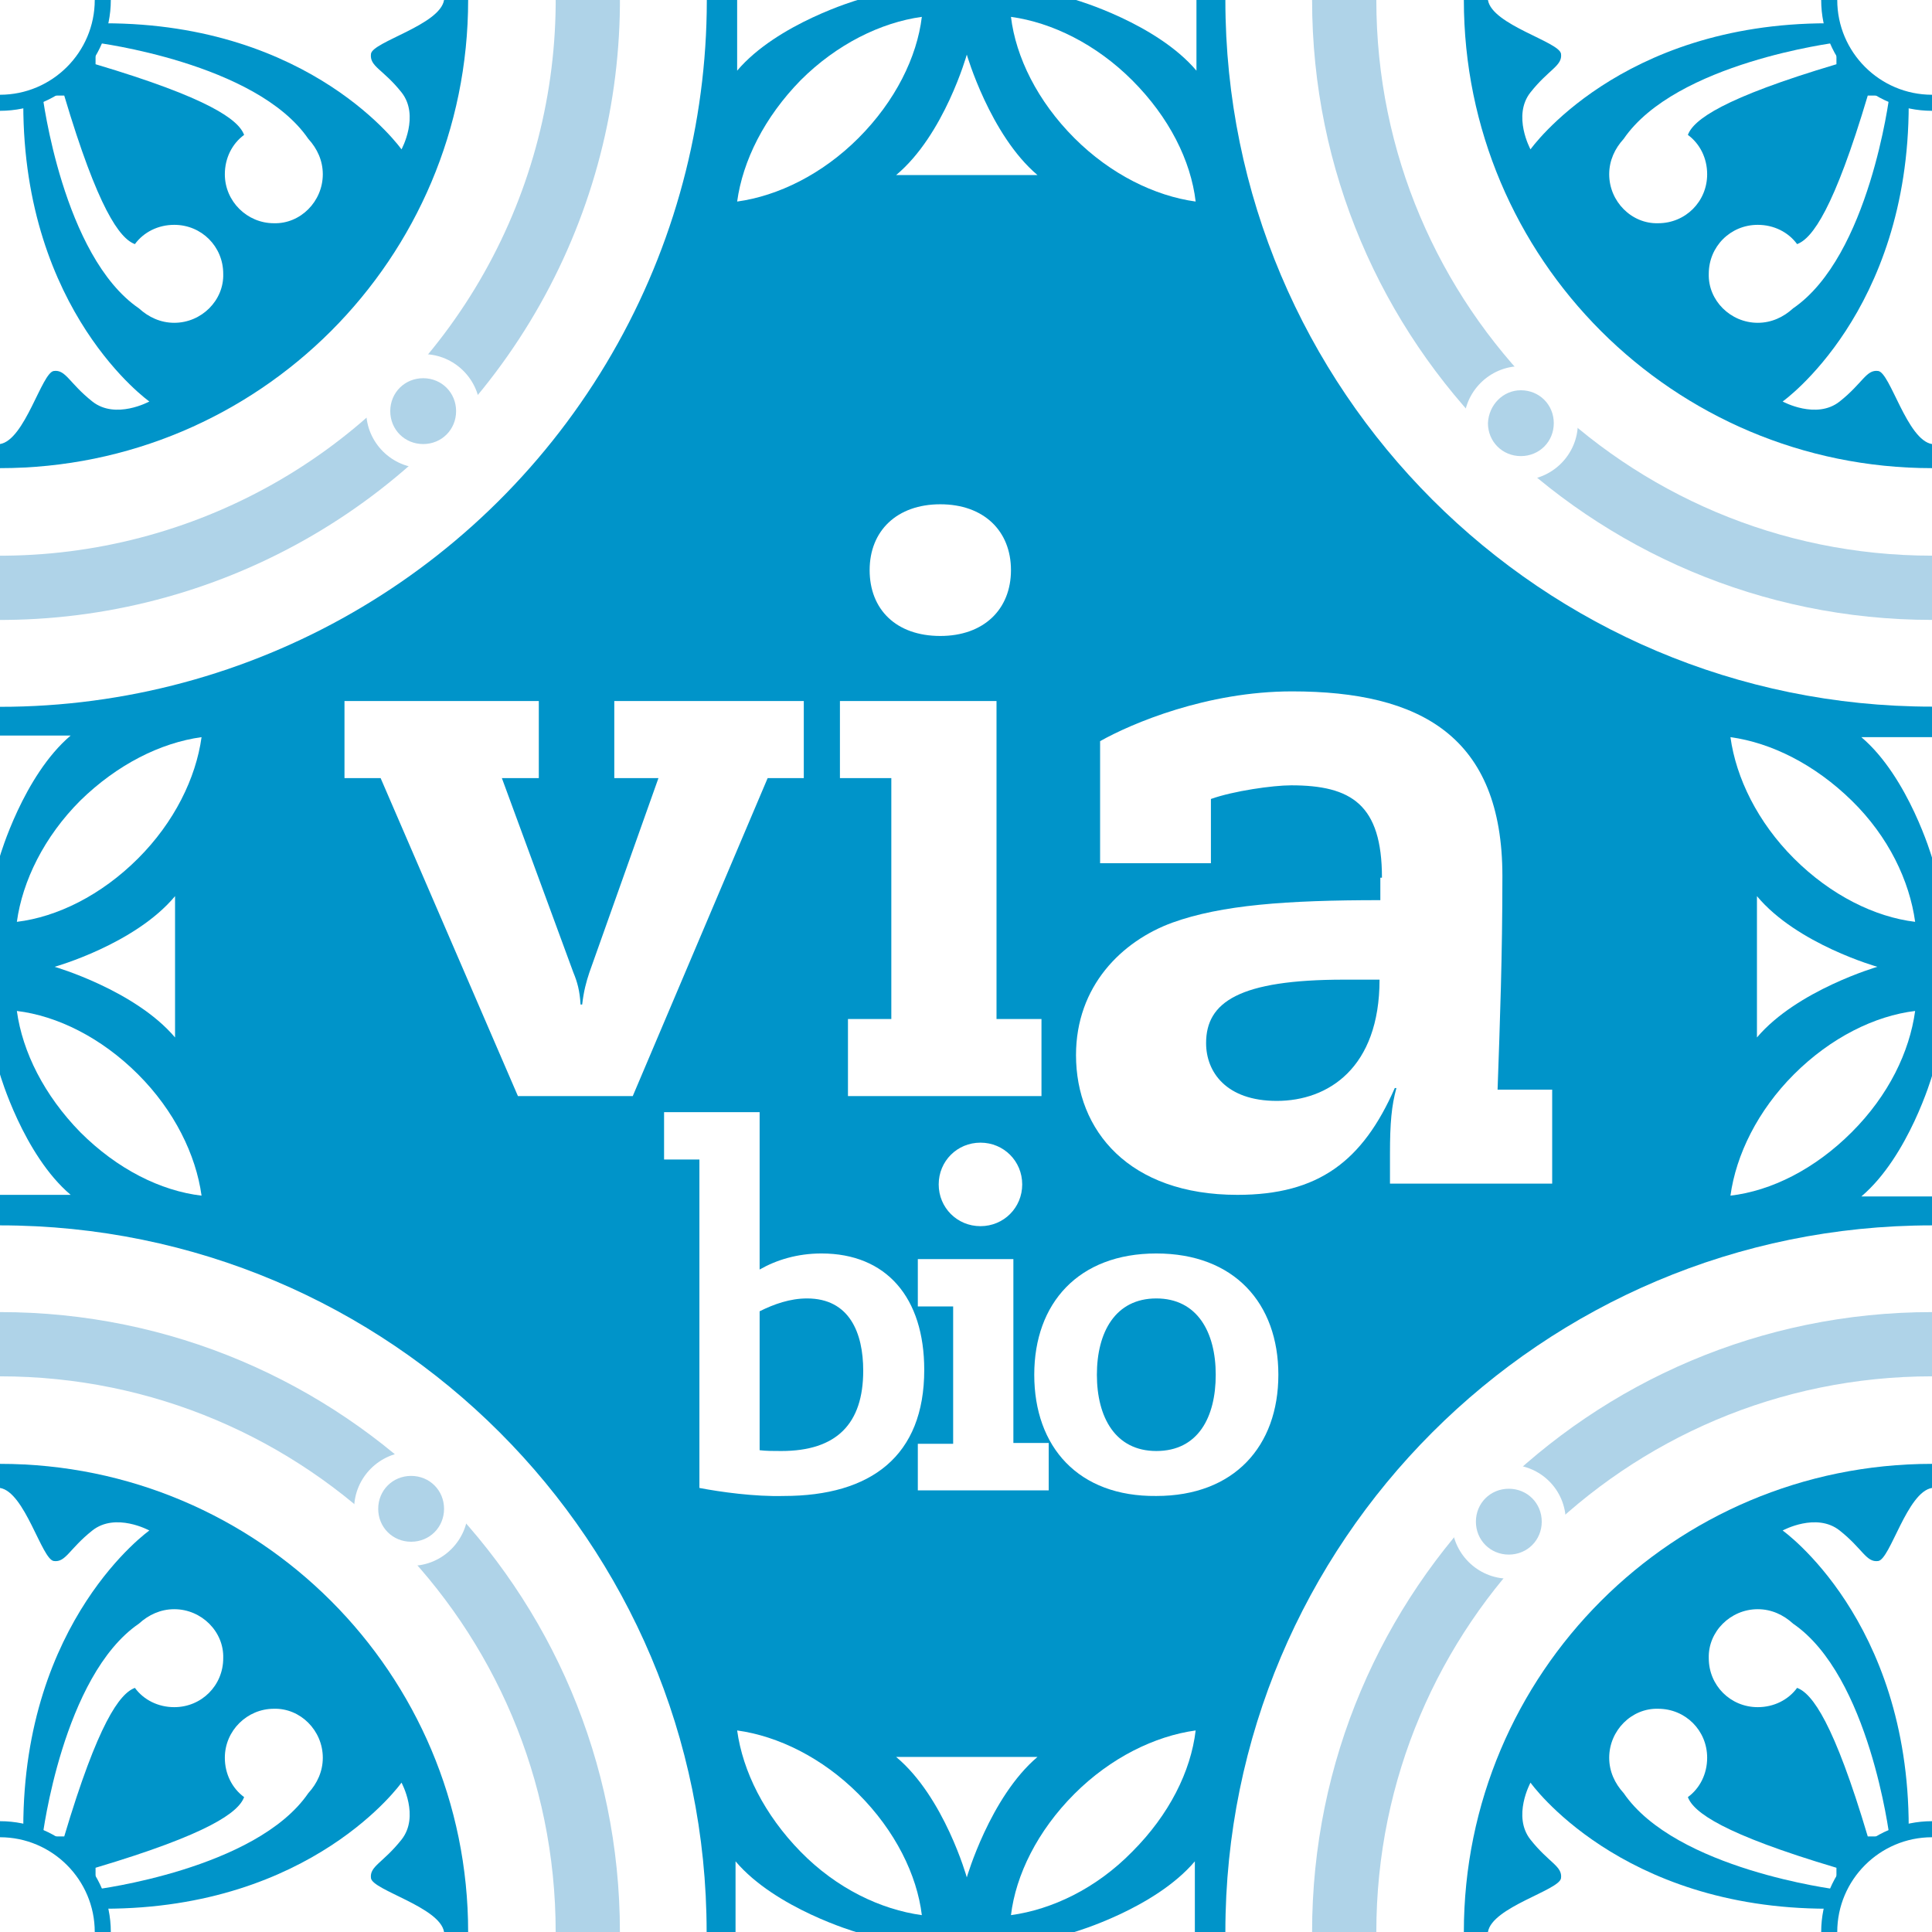 <svg xmlns="http://www.w3.org/2000/svg" xmlns:xlink="http://www.w3.org/1999/xlink" id="Calque_1" x="0px" y="0px" viewBox="0 0 240.6 240.6" style="enable-background:new 0 0 240.6 240.6;" xml:space="preserve"><rect x="0" y="0" width="240.6" height="240.6" fill="#333333" stroke="none"/> <style type="text/css"> .st0{clip-path:url(#SVGID_00000076584333948422438030000001603588499097815952_);fill:#0094C9;} .st1{clip-path:url(#SVGID_00000076584333948422438030000001603588499097815952_);} .st2{fill:#FFFFFF;} .st3{fill:none;stroke:#AFD3E8;stroke-width:8;stroke-miterlimit:10;} .st4{fill:#BDC9D7;} .st5{fill:#AFD3E8;} .st6{fill:#0094C9;} .st7{clip-path:url(#SVGID_00000076584333948422438030000001603588499097815952_);fill:none;} .st8{clip-path:url(#SVGID_00000076584333948422438030000001603588499097815952_);fill:#FFFFFF;} </style> <g> <g> <defs> <rect id="SVGID_1_" width="240.6" height="240.6"></rect> </defs> <clipPath id="SVGID_00000033347954436255510810000010890670704689064378_"> <use xlink:href="#SVGID_1_" style="overflow:visible;"></use> </clipPath> <rect style="clip-path:url(#SVGID_00000033347954436255510810000010890670704689064378_);fill:#0094C9;" width="240.6" height="240.6"></rect> <g style="clip-path:url(#SVGID_00000033347954436255510810000010890670704689064378_);"> <path class="st2" d="M10,99.7c-4.5,4.5-7.2,10-7.9,15.1c5-0.6,10.5-3.3,15.1-7.9c4.5-4.5,7.2-10,7.9-15.1 C20,92.5,14.6,95.2,10,99.7z"></path> <path class="st2" d="M10,141c-4.5-4.6-7.2-10-7.9-15.1c5,0.6,10.5,3.3,15.1,7.9c4.5,4.5,7.2,10,7.9,15.1 C20,148.3,14.6,145.6,10,141z"></path> <path class="st2" d="M6.8,120.4c0,0,10,2.9,15,8.8v-8.8v-8.8C16.8,117.6,6.8,120.4,6.8,120.4z"></path> </g> <g style="clip-path:url(#SVGID_00000033347954436255510810000010890670704689064378_);"> <path class="st2" d="M230.6,99.7c4.6,4.5,7.2,10,7.9,15.1c-5-0.6-10.5-3.3-15.1-7.9c-4.5-4.5-7.2-10-7.9-15.1 C220.6,92.5,226,95.2,230.6,99.7z"></path> <path class="st2" d="M230.6,141c4.6-4.6,7.2-10,7.9-15.1c-5,0.6-10.5,3.3-15.1,7.9c-4.5,4.5-7.2,10-7.9,15.1 C220.6,148.3,226,145.6,230.6,141z"></path> <path class="st2" d="M233.8,120.4c0,0-10,2.9-15,8.8v-8.8v-8.8C223.8,117.6,233.8,120.4,233.8,120.4z"></path> </g> <g style="clip-path:url(#SVGID_00000033347954436255510810000010890670704689064378_);"> <path class="st2" d="M328.6,0c0,48.6-39.4,88-88,88c-48.6,0-88-39.4-88-88s39.4-88,88-88C289.2-88,328.6-48.6,328.6,0z"></path> <path class="st3" d="M313.8,0c0,40.4-32.8,73.2-73.2,73.2c-40.4,0-73.2-32.8-73.2-73.2c0-40.4,32.8-73.2,73.2-73.2 C281-73.2,313.8-40.4,313.8,0z"></path> <g> <path class="st4" d="M291.8-47.1c-3.1,0-5.6-2.5-5.6-5.6c0-3.1,2.5-5.6,5.6-5.6c3.1,0,5.6,2.5,5.6,5.6 C297.4-49.6,294.9-47.1,291.8-47.1z"></path> <path class="st2" d="M291.8-56.8c2.3,0,4.1,1.8,4.1,4.1c0,2.3-1.8,4.1-4.1,4.1c-2.3,0-4.1-1.8-4.1-4.1 C287.7-55,289.5-56.8,291.8-56.8 M291.8-59.8c-3.9,0-7.1,3.2-7.1,7.1s3.2,7.1,7.1,7.1c3.9,0,7.1-3.2,7.1-7.1 S295.7-59.8,291.8-59.8L291.8-59.8z"></path> </g> <g> <path class="st4" d="M187.9-45.6c-3.1,0-5.6-2.5-5.6-5.6c0-3.1,2.5-5.6,5.6-5.6c3.1,0,5.6,2.5,5.6,5.6 C193.5-48.1,191-45.6,187.9-45.6z"></path> <path class="st2" d="M187.9-55.3c2.3,0,4.1,1.8,4.1,4.1c0,2.3-1.8,4.1-4.1,4.1c-2.3,0-4.1-1.8-4.1-4.1 C183.8-53.4,185.6-55.3,187.9-55.3 M187.9-58.3c-3.9,0-7.1,3.2-7.1,7.1c0,3.9,3.2,7.1,7.1,7.1c3.9,0,7.1-3.2,7.1-7.1 C195-55.1,191.8-58.3,187.9-58.3L187.9-58.3z"></path> </g> <g> <path class="st5" d="M189.4,58.3c-3.1,0-5.6-2.5-5.6-5.6c0-3.1,2.5-5.6,5.6-5.6s5.6,2.5,5.6,5.6C195,55.8,192.5,58.3,189.4,58.3 z"></path> <g> <path class="st2" d="M189.4,48.6c2.3,0,4.1,1.8,4.1,4.1c0,2.3-1.8,4.1-4.1,4.1c-2.3,0-4.1-1.8-4.1-4.1 C185.4,50.4,187.2,48.6,189.4,48.6 M189.4,45.6c-3.9,0-7.1,3.2-7.1,7.1c0,3.9,3.2,7.1,7.1,7.1s7.1-3.2,7.1-7.1 C196.5,48.8,193.4,45.6,189.4,45.6L189.4,45.6z"></path> </g> </g> <g> <path class="st4" d="M293.3,56.8c-3.1,0-5.6-2.5-5.6-5.6c0-3.1,2.5-5.6,5.6-5.6c3.1,0,5.6,2.5,5.6,5.6 C298.9,54.3,296.4,56.8,293.3,56.8z"></path> <path class="st2" d="M293.3,47.1c2.3,0,4.1,1.8,4.1,4.1c0,2.3-1.8,4.1-4.1,4.1c-2.3,0-4.1-1.8-4.1-4.1 C289.2,48.9,291.1,47.1,293.3,47.1 M293.3,44.1c-3.9,0-7.1,3.2-7.1,7.1c0,3.9,3.2,7.1,7.1,7.1c3.9,0,7.1-3.2,7.1-7.1 C300.4,47.3,297.2,44.1,293.3,44.1L293.3,44.1z"></path> </g> <path class="st6" d="M298.9,0c0,32.2-26.1,58.3-58.3,58.3c-32.2,0-58.3-26.1-58.3-58.3c0-32.2,26.1-58.3,58.3-58.3 C272.8-58.3,298.9-32.2,298.9,0z"></path> <g> <g> <path class="st2" d="M262.4-40.2c-1.7,0-3.2,0.7-4.4,1.8c-9.5,6.5-12,26.5-12,26.5h2.7c4.2-14.1,6.9-17.8,8.8-18.5 c1.1,1.5,2.9,2.4,4.9,2.4c3.4,0,6.1-2.7,6.1-6.1C268.5-37.4,265.8-40.2,262.4-40.2z"></path> <path class="st2" d="M218.9-40.2c1.7,0,3.2,0.7,4.4,1.8c9.5,6.5,12,26.5,12,26.5h-2.7c-4.2-14.1-6.9-17.8-8.8-18.5 c-1.1,1.5-2.9,2.4-4.9,2.4c-3.4,0-6.1-2.7-6.1-6.1C212.7-37.4,215.5-40.2,218.9-40.2z"></path> <path class="st2" d="M237.7-13c0-25.9-15.7-37-15.7-37s4.2-2.3,7.1,0c2.9,2.3,3.3,4,4.8,3.8c1.5-0.2,3.6-8.6,6.7-9.1 c3.1,0.5,5.2,8.9,6.7,9.1c1.5,0.2,1.9-1.5,4.8-3.8c2.9-2.3,7.1,0,7.1,0s-15.7,11.1-15.7,37"></path> </g> <g> <path class="st2" d="M200.4-21.7c0,1.7,0.7,3.2,1.8,4.4c6.5,9.5,26.5,12,26.5,12v-2.7c-14.1-4.2-17.8-6.9-18.5-8.8 c1.5-1.1,2.4-2.9,2.4-4.9c0-3.4-2.7-6.1-6.1-6.1C203.2-27.9,200.4-25.1,200.4-21.7z"></path> <path class="st2" d="M200.4,21.7c0-1.7,0.7-3.2,1.8-4.4c6.5-9.5,26.5-12,26.5-12v2.7c-14.1,4.2-17.8,6.9-18.5,8.8 c1.5,1.1,2.4,2.9,2.4,4.9c0,3.4-2.7,6.1-6.1,6.1C203.2,27.9,200.4,25.1,200.4,21.7z"></path> <path class="st2" d="M227.6,2.9c-25.9,0-37,15.7-37,15.7s-2.3-4.2,0-7.1c2.3-2.9,4-3.3,3.8-4.8c-0.2-1.5-8.6-3.6-9.1-6.7 c0.5-3.1,8.9-5.2,9.1-6.7c0.2-1.5-1.5-1.9-3.8-4.8c-2.3-2.9,0-7.1,0-7.1s11.1,15.7,37,15.7"></path> </g> <g> <path class="st2" d="M218.9,40.2c1.7,0,3.2-0.7,4.4-1.8c9.5-6.5,12-26.5,12-26.5h-2.7c-4.2,14.1-6.9,17.8-8.8,18.5 c-1.1-1.5-2.9-2.4-4.9-2.4c-3.4,0-6.1,2.7-6.1,6.1C212.7,37.4,215.5,40.2,218.9,40.2z"></path> <path class="st2" d="M262.4,40.2c-1.7,0-3.2-0.7-4.4-1.8c-9.5-6.5-12-26.5-12-26.5h2.7c4.2,14.1,6.9,17.8,8.8,18.5 c1.1-1.5,2.9-2.4,4.9-2.4c3.4,0,6.1,2.7,6.1,6.1C268.5,37.4,265.8,40.2,262.4,40.2z"></path> <path class="st2" d="M243.5,13c0,25.9,15.7,37,15.7,37s-4.2,2.3-7.1,0c-2.9-2.3-3.3-4-4.8-3.8c-1.5,0.2-3.6,8.6-6.7,9.1 c-3.1-0.5-5.2-8.9-6.7-9.1c-1.5-0.2-1.9,1.5-4.8,3.8c-2.9,2.3-7.1,0-7.1,0s15.7-11.1,15.7-37"></path> </g> <g> <path class="st2" d="M280.8,21.7c0-1.7-0.7-3.2-1.8-4.4c-6.5-9.5-26.5-12-26.5-12v2.7c14.1,4.2,17.8,6.9,18.5,8.8 c-1.5,1.1-2.4,2.9-2.4,4.9c0,3.4,2.7,6.1,6.1,6.1C278,27.9,280.8,25.1,280.8,21.7z"></path> <path class="st2" d="M280.8-21.7c0,1.7-0.7,3.2-1.8,4.4c-6.5,9.5-26.5,12-26.5,12v-2.7c14.1-4.2,17.8-6.9,18.5-8.8 c-1.5-1.1-2.4-2.9-2.4-4.9c0-3.4,2.7-6.1,6.1-6.1C278-27.9,280.8-25.1,280.8-21.7z"></path> <path class="st2" d="M253.6-2.9c25.9,0,37-15.7,37-15.7s2.3,4.2,0,7.1c-2.3,2.9-4,3.3-3.8,4.8c0.2,1.5,8.6,3.6,9.1,6.7 c-0.5,3.1-8.9,5.2-9.1,6.7c-0.2,1.5,1.5,1.9,3.8,4.8c2.3,2.9,0,7.1,0,7.1s-11.1-15.7-37-15.7"></path> </g> <g> <path class="st2" d="M240.6,12.8c-7.1,0-12.8-5.8-12.8-12.8c0-7.1,5.8-12.8,12.8-12.8c7.1,0,12.8,5.8,12.8,12.8 C253.4,7.1,247.7,12.8,240.6,12.8z"></path> <g> <path class="st6" d="M240.6-11.8c6.5,0,11.8,5.3,11.8,11.8c0,6.5-5.3,11.8-11.8,11.8c-6.5,0-11.8-5.3-11.8-11.8 C228.8-6.5,234.1-11.8,240.6-11.8 M240.6-13.8c-7.6,0-13.8,6.2-13.8,13.8c0,7.6,6.2,13.8,13.8,13.8c7.6,0,13.8-6.2,13.8-13.8 C254.4-7.6,248.2-13.8,240.6-13.8L240.6-13.8z"></path> </g> </g> </g> </g> <g style="clip-path:url(#SVGID_00000033347954436255510810000010890670704689064378_);"> <path class="st2" d="M328.6,240.6c0,48.6-39.4,88-88,88c-48.6,0-88-39.4-88-88c0-48.6,39.4-88,88-88 C289.2,152.6,328.6,192,328.6,240.6z"></path> <path class="st3" d="M313.8,240.6c0,40.4-32.8,73.2-73.2,73.2c-40.4,0-73.2-32.8-73.2-73.2c0-40.4,32.8-73.2,73.2-73.2 C281,167.4,313.8,200.2,313.8,240.6z"></path> <g> <path class="st4" d="M291.8,193.5c-3.1,0-5.6-2.5-5.6-5.6c0-3.1,2.5-5.6,5.6-5.6c3.1,0,5.6,2.5,5.6,5.6 C297.4,191,294.9,193.5,291.8,193.5z"></path> <path class="st2" d="M291.8,183.8c2.3,0,4.1,1.8,4.1,4.1s-1.8,4.1-4.1,4.1c-2.3,0-4.1-1.8-4.1-4.1S289.5,183.8,291.8,183.8 M291.8,180.8c-3.9,0-7.1,3.2-7.1,7.1c0,3.9,3.2,7.1,7.1,7.1c3.9,0,7.1-3.2,7.1-7.1C298.9,184,295.7,180.8,291.8,180.8 L291.8,180.8z"></path> </g> <g> <path class="st5" d="M187.9,195c-3.1,0-5.6-2.5-5.6-5.6c0-3.1,2.5-5.6,5.6-5.6c3.1,0,5.6,2.5,5.6,5.6 C193.5,192.5,191,195,187.9,195z"></path> <g> <path class="st2" d="M187.9,185.4c2.3,0,4.1,1.8,4.1,4.1c0,2.3-1.8,4.1-4.1,4.1c-2.3,0-4.1-1.8-4.1-4.1 C183.8,187.2,185.6,185.4,187.9,185.4 M187.9,182.4c-3.9,0-7.1,3.2-7.1,7.1c0,3.9,3.2,7.1,7.1,7.1c3.9,0,7.1-3.2,7.1-7.1 C195,185.5,191.8,182.4,187.9,182.4L187.9,182.4z"></path> </g> </g> <g> <path class="st4" d="M189.4,298.9c-3.1,0-5.6-2.5-5.6-5.6c0-3.1,2.5-5.6,5.6-5.6s5.6,2.5,5.6,5.6 C195,296.4,192.5,298.9,189.4,298.9z"></path> <path class="st2" d="M189.4,289.2c2.3,0,4.1,1.8,4.1,4.1c0,2.3-1.8,4.1-4.1,4.1c-2.3,0-4.1-1.8-4.1-4.1 C185.4,291.1,187.2,289.2,189.4,289.2 M189.4,286.2c-3.9,0-7.1,3.2-7.1,7.1c0,3.9,3.2,7.1,7.1,7.1s7.1-3.2,7.1-7.1 C196.5,289.4,193.4,286.2,189.4,286.2L189.4,286.2z"></path> </g> <g> <path class="st4" d="M293.3,297.4c-3.1,0-5.6-2.5-5.6-5.6c0-3.1,2.5-5.6,5.6-5.6c3.1,0,5.6,2.5,5.6,5.6 C298.9,294.9,296.4,297.4,293.3,297.4z"></path> <path class="st2" d="M293.3,287.7c2.3,0,4.1,1.8,4.1,4.1c0,2.3-1.8,4.1-4.1,4.1c-2.3,0-4.1-1.8-4.1-4.1 C289.2,289.5,291.1,287.7,293.3,287.7 M293.3,284.7c-3.9,0-7.1,3.2-7.1,7.1s3.2,7.1,7.1,7.1c3.9,0,7.1-3.2,7.1-7.1 S297.2,284.7,293.3,284.7L293.3,284.7z"></path> </g> <path class="st6" d="M298.9,240.6c0,32.2-26.1,58.3-58.3,58.3c-32.2,0-58.3-26.1-58.3-58.3c0-32.2,26.1-58.3,58.3-58.3 C272.8,182.3,298.9,208.4,298.9,240.6z"></path> <g> <g> <path class="st2" d="M262.4,200.4c-1.7,0-3.2,0.7-4.4,1.8c-9.5,6.5-12,26.5-12,26.5h2.7c4.2-14.1,6.9-17.8,8.8-18.5 c1.1,1.5,2.9,2.4,4.9,2.4c3.4,0,6.1-2.7,6.1-6.1C268.5,203.2,265.8,200.4,262.4,200.4z"></path> <path class="st2" d="M218.9,200.4c1.7,0,3.2,0.7,4.4,1.8c9.5,6.5,12,26.5,12,26.5h-2.7c-4.2-14.1-6.9-17.8-8.8-18.5 c-1.1,1.5-2.9,2.4-4.9,2.4c-3.4,0-6.1-2.7-6.1-6.1C212.7,203.2,215.5,200.4,218.9,200.4z"></path> <path class="st2" d="M237.7,227.6c0-25.9-15.7-37-15.7-37s4.2-2.3,7.1,0c2.9,2.3,3.3,4,4.8,3.8c1.5-0.2,3.6-8.6,6.7-9.1 c3.1,0.5,5.2,8.9,6.7,9.1c1.5,0.2,1.9-1.5,4.8-3.8c2.9-2.3,7.1,0,7.1,0s-15.7,11.1-15.7,37"></path> </g> <g> <path class="st2" d="M200.4,218.9c0,1.7,0.7,3.2,1.8,4.4c6.5,9.5,26.5,12,26.5,12v-2.7c-14.1-4.2-17.8-6.9-18.5-8.8 c1.5-1.1,2.4-2.9,2.4-4.9c0-3.4-2.7-6.1-6.1-6.1C203.2,212.7,200.4,215.5,200.4,218.9z"></path> <path class="st2" d="M200.4,262.4c0-1.7,0.7-3.2,1.8-4.4c6.5-9.5,26.5-12,26.5-12v2.7c-14.1,4.2-17.8,6.9-18.5,8.8 c1.5,1.1,2.4,2.9,2.4,4.9c0,3.4-2.7,6.1-6.1,6.1C203.2,268.5,200.4,265.8,200.4,262.4z"></path> <path class="st2" d="M227.6,243.5c-25.9,0-37,15.7-37,15.7s-2.3-4.2,0-7.1c2.3-2.9,4-3.3,3.8-4.8c-0.2-1.5-8.6-3.6-9.1-6.7 c0.5-3.1,8.9-5.2,9.1-6.7c0.2-1.5-1.5-1.9-3.8-4.8c-2.3-2.9,0-7.1,0-7.1s11.1,15.7,37,15.7"></path> </g> <g> <path class="st2" d="M218.9,280.8c1.7,0,3.2-0.7,4.4-1.8c9.5-6.5,12-26.5,12-26.5h-2.7c-4.2,14.1-6.9,17.8-8.8,18.5 c-1.1-1.5-2.9-2.4-4.9-2.4c-3.4,0-6.1,2.7-6.1,6.1C212.7,278,215.5,280.8,218.9,280.8z"></path> <path class="st2" d="M262.4,280.8c-1.7,0-3.2-0.7-4.4-1.8c-9.5-6.5-12-26.5-12-26.5h2.7c4.2,14.1,6.9,17.8,8.8,18.5 c1.1-1.5,2.9-2.4,4.9-2.4c3.4,0,6.1,2.7,6.1,6.1C268.5,278,265.8,280.8,262.4,280.8z"></path> <path class="st2" d="M243.5,253.6c0,25.9,15.7,37,15.7,37s-4.2,2.3-7.1,0c-2.9-2.3-3.3-4-4.8-3.8c-1.5,0.2-3.6,8.6-6.7,9.1 c-3.1-0.5-5.2-8.9-6.7-9.1c-1.5-0.2-1.9,1.5-4.8,3.8c-2.9,2.3-7.1,0-7.1,0s15.7-11.1,15.7-37"></path> </g> <g> <path class="st2" d="M280.8,262.4c0-1.7-0.7-3.2-1.8-4.4c-6.5-9.5-26.5-12-26.5-12v2.7c14.1,4.2,17.8,6.9,18.5,8.8 c-1.5,1.1-2.4,2.9-2.4,4.9c0,3.4,2.7,6.1,6.1,6.1C278,268.5,280.8,265.8,280.8,262.4z"></path> <path class="st2" d="M280.8,218.9c0,1.7-0.7,3.2-1.8,4.4c-6.5,9.5-26.5,12-26.5,12v-2.7c14.1-4.2,17.8-6.9,18.5-8.8 c-1.5-1.1-2.4-2.9-2.4-4.9c0-3.4,2.7-6.1,6.1-6.1C278,212.7,280.8,215.5,280.8,218.9z"></path> <path class="st2" d="M253.6,237.7c25.9,0,37-15.7,37-15.7s2.3,4.2,0,7.1c-2.3,2.9-4,3.3-3.8,4.8c0.2,1.5,8.6,3.6,9.1,6.7 c-0.5,3.1-8.9,5.2-9.1,6.7c-0.2,1.5,1.5,1.9,3.8,4.8c2.3,2.9,0,7.1,0,7.1s-11.1-15.7-37-15.7"></path> </g> <g> <path class="st2" d="M240.6,253.4c-7.1,0-12.8-5.8-12.8-12.8c0-7.1,5.8-12.8,12.8-12.8c7.1,0,12.8,5.8,12.8,12.8 C253.4,247.7,247.7,253.4,240.6,253.4z"></path> <g> <path class="st6" d="M240.6,228.8c6.5,0,11.8,5.3,11.8,11.8c0,6.5-5.3,11.8-11.8,11.8c-6.5,0-11.8-5.3-11.8-11.8 C228.8,234.1,234.1,228.8,240.6,228.8 M240.6,226.8c-7.6,0-13.8,6.2-13.8,13.8c0,7.6,6.2,13.8,13.8,13.8 c7.6,0,13.8-6.2,13.8-13.8C254.4,233,248.2,226.8,240.6,226.8L240.6,226.8z"></path> </g> </g> </g> </g> <g style="clip-path:url(#SVGID_00000033347954436255510810000010890670704689064378_);"> <ellipse transform="matrix(5.025716e-02 -0.999 0.999 5.025716e-02 2.861477e-04 2.509089e-04)" class="st2" cx="0" cy="0" rx="88" ry="88"></ellipse> <ellipse transform="matrix(0.933 -0.36 0.36 0.933 -7.932069e-05 2.408411e-05)" class="st3" cx="0" cy="0" rx="73.2" ry="73.2"></ellipse> <g> <path class="st4" d="M51.2-47.1c-3.1,0-5.6-2.5-5.6-5.6c0-3.1,2.5-5.6,5.6-5.6c3.1,0,5.6,2.5,5.6,5.6 C56.8-49.6,54.2-47.1,51.2-47.1z"></path> <path class="st2" d="M51.2-56.8c2.3,0,4.1,1.8,4.1,4.1c0,2.3-1.8,4.1-4.1,4.1c-2.3,0-4.1-1.8-4.1-4.1 C47.1-55,48.9-56.8,51.2-56.8 M51.2-59.8c-3.9,0-7.1,3.2-7.1,7.1s3.2,7.1,7.1,7.1c3.9,0,7.1-3.2,7.1-7.1S55.1-59.8,51.2-59.8 L51.2-59.8z"></path> </g> <g> <path class="st4" d="M-52.7-45.6c-3.1,0-5.6-2.5-5.6-5.6c0-3.1,2.5-5.6,5.6-5.6c3.1,0,5.6,2.5,5.6,5.6 C-47.1-48.1-49.6-45.6-52.7-45.6z"></path> <path class="st2" d="M-52.7-55.3c2.3,0,4.1,1.8,4.1,4.1c0,2.3-1.8,4.1-4.1,4.1c-2.3,0-4.1-1.8-4.1-4.1 C-56.8-53.4-55-55.3-52.7-55.3 M-52.7-58.3c-3.9,0-7.1,3.2-7.1,7.1c0,3.9,3.2,7.1,7.1,7.1c3.9,0,7.1-3.2,7.1-7.1 C-45.6-55.1-48.8-58.3-52.7-58.3L-52.7-58.3z"></path> </g> <g> <path class="st4" d="M-51.2,58.3c-3.1,0-5.6-2.5-5.6-5.6c0-3.1,2.5-5.6,5.6-5.6c3.1,0,5.6,2.5,5.6,5.6 C-45.6,55.8-48.1,58.3-51.2,58.3z"></path> <path class="st2" d="M-51.2,48.6c2.3,0,4.1,1.8,4.1,4.1c0,2.3-1.8,4.1-4.1,4.1c-2.3,0-4.1-1.8-4.1-4.1 C-55.3,50.4-53.4,48.6-51.2,48.6 M-51.2,45.6c-3.9,0-7.1,3.2-7.1,7.1c0,3.9,3.2,7.1,7.1,7.1c3.9,0,7.1-3.2,7.1-7.1 C-44.1,48.8-47.3,45.6-51.2,45.6L-51.2,45.6z"></path> </g> <g> <path class="st5" d="M52.7,56.8c-3.1,0-5.6-2.5-5.6-5.6c0-3.1,2.5-5.6,5.6-5.6c3.1,0,5.6,2.5,5.6,5.6 C58.3,54.3,55.8,56.8,52.7,56.8z"></path> <path class="st2" d="M52.7,47.1c2.3,0,4.1,1.8,4.1,4.1c0,2.3-1.8,4.1-4.1,4.1c-2.3,0-4.1-1.8-4.1-4.1 C48.6,48.9,50.4,47.1,52.7,47.1 M52.7,44.1c-3.9,0-7.1,3.2-7.1,7.1c0,3.9,3.2,7.1,7.1,7.1c3.9,0,7.1-3.2,7.1-7.1 C59.8,47.3,56.6,44.1,52.7,44.1L52.7,44.1z"></path> </g> <path class="st6" d="M58.3,0c0,32.2-26.1,58.3-58.3,58.3c-32.2,0-58.3-26.1-58.3-58.3c0-32.2,26.1-58.3,58.3-58.3 C32.2-58.3,58.3-32.2,58.3,0z"></path> <g> <g> <path class="st2" d="M21.7-40.2c-1.7,0-3.2,0.7-4.4,1.8c-9.5,6.5-12,26.5-12,26.5h2.7c4.2-14.1,6.9-17.8,8.8-18.5 c1.1,1.5,2.9,2.4,4.9,2.4c3.4,0,6.1-2.7,6.1-6.1C27.9-37.4,25.1-40.2,21.7-40.2z"></path> <path class="st2" d="M-21.7-40.2c1.7,0,3.2,0.7,4.4,1.8c9.5,6.5,12,26.5,12,26.5h-2.7c-4.2-14.1-6.9-17.8-8.8-18.5 c-1.1,1.5-2.9,2.4-4.9,2.4c-3.4,0-6.1-2.7-6.1-6.1C-27.9-37.4-25.1-40.2-21.7-40.2z"></path> <path class="st2" d="M-2.9-13c0-25.9-15.7-37-15.7-37s4.2-2.3,7.1,0c2.9,2.3,3.3,4,4.8,3.8c1.5-0.2,3.6-8.6,6.7-9.1 c3.1,0.5,5.2,8.9,6.7,9.1c1.5,0.2,1.9-1.5,4.8-3.8c2.9-2.3,7.1,0,7.1,0S2.9-38.9,2.9-13"></path> </g> <g> <path class="st2" d="M-40.2-21.7c0,1.7,0.7,3.2,1.8,4.4c6.5,9.5,26.5,12,26.5,12v-2.7c-14.1-4.2-17.8-6.9-18.5-8.8 c1.5-1.1,2.4-2.9,2.4-4.9c0-3.4-2.7-6.1-6.1-6.1C-37.4-27.9-40.2-25.1-40.2-21.7z"></path> <path class="st2" d="M-40.2,21.7c0-1.7,0.7-3.2,1.8-4.4c6.5-9.5,26.5-12,26.5-12v2.7c-14.1,4.2-17.8,6.9-18.5,8.8 c1.5,1.1,2.4,2.9,2.4,4.9c0,3.4-2.7,6.1-6.1,6.1C-37.4,27.9-40.2,25.1-40.2,21.7z"></path> <path class="st2" d="M-13,2.9c-25.9,0-37,15.7-37,15.7s-2.3-4.2,0-7.1c2.3-2.9,4-3.3,3.8-4.8c-0.2-1.5-8.6-3.6-9.1-6.7 c0.5-3.1,8.9-5.2,9.1-6.7c0.2-1.5-1.5-1.9-3.8-4.8c-2.3-2.9,0-7.1,0-7.1S-38.9-2.9-13-2.9"></path> </g> <g> <path class="st2" d="M-21.7,40.2c1.7,0,3.2-0.7,4.4-1.8c9.5-6.5,12-26.5,12-26.5h-2.7c-4.2,14.1-6.9,17.8-8.8,18.5 c-1.1-1.5-2.9-2.4-4.9-2.4c-3.4,0-6.1,2.7-6.1,6.1C-27.9,37.4-25.1,40.2-21.7,40.2z"></path> <path class="st2" d="M21.7,40.2c-1.7,0-3.2-0.7-4.4-1.8c-9.5-6.5-12-26.5-12-26.5h2.7c4.2,14.1,6.9,17.8,8.8,18.5 c1.1-1.5,2.9-2.4,4.9-2.4c3.4,0,6.1,2.7,6.1,6.1C27.9,37.4,25.1,40.2,21.7,40.2z"></path> <path class="st2" d="M2.9,13c0,25.9,15.7,37,15.7,37s-4.2,2.3-7.1,0c-2.9-2.3-3.3-4-4.8-3.8c-1.5,0.2-3.6,8.6-6.7,9.1 c-3.1-0.5-5.2-8.9-6.7-9.1c-1.5-0.2-1.9,1.5-4.8,3.8c-2.9,2.3-7.1,0-7.1,0S-2.9,38.9-2.9,13"></path> </g> <g> <path class="st2" d="M40.2,21.7c0-1.7-0.7-3.2-1.8-4.4c-6.5-9.5-26.5-12-26.5-12v2.7c14.1,4.2,17.8,6.9,18.5,8.8 c-1.5,1.1-2.4,2.9-2.4,4.9c0,3.4,2.8,6.1,6.1,6.1C37.4,27.9,40.2,25.1,40.2,21.7z"></path> <path class="st2" d="M40.2-21.7c0,1.7-0.7,3.2-1.8,4.4c-6.5,9.5-26.5,12-26.5,12v-2.7c14.1-4.2,17.8-6.9,18.5-8.8 c-1.5-1.1-2.4-2.9-2.4-4.9c0-3.4,2.8-6.1,6.1-6.1C37.4-27.9,40.2-25.1,40.2-21.7z"></path> <path class="st2" d="M13-2.9c25.9,0,37-15.7,37-15.7s2.3,4.2,0,7.1c-2.3,2.9-4,3.3-3.8,4.8c0.2,1.5,8.6,3.6,9.1,6.7 c-0.5,3.1-8.9,5.2-9.1,6.7C46,8.3,47.7,8.6,50,11.5c2.3,2.9,0,7.1,0,7.1S38.9,2.9,13,2.9"></path> </g> <g> <path class="st2" d="M0,12.8c-7.1,0-12.8-5.8-12.8-12.8c0-7.1,5.8-12.8,12.8-12.8c7.1,0,12.8,5.8,12.8,12.8 C12.8,7.1,7.1,12.8,0,12.8z"></path> <path class="st6" d="M0-11.8c6.5,0,11.8,5.3,11.8,11.8c0,6.5-5.3,11.8-11.8,11.8c-6.5,0-11.8-5.3-11.8-11.8 C-11.8-6.5-6.5-11.8,0-11.8 M0-13.8c-7.6,0-13.8,6.2-13.8,13.8c0,7.6,6.2,13.8,13.8,13.8c7.6,0,13.8-6.2,13.8-13.8 C13.8-7.6,7.6-13.8,0-13.8L0-13.8z"></path> </g> </g> </g> <g style="clip-path:url(#SVGID_00000033347954436255510810000010890670704689064378_);"> <path class="st2" d="M88,240.6c0,48.6-39.4,88-88,88s-88-39.4-88-88c0-48.6,39.4-88,88-88S88,192,88,240.6z"></path> <path class="st3" d="M73.2,240.6c0,40.4-32.8,73.2-73.2,73.2c-40.4,0-73.2-32.8-73.2-73.2c0-40.4,32.8-73.2,73.2-73.2 C40.4,167.4,73.2,200.2,73.2,240.6z"></path> <g> <path class="st5" d="M51.2,193.5c-3.1,0-5.6-2.5-5.6-5.6c0-3.1,2.5-5.6,5.6-5.6c3.1,0,5.6,2.5,5.6,5.6 C56.8,191,54.2,193.5,51.2,193.5z"></path> <g> <path class="st2" d="M51.2,183.8c2.3,0,4.1,1.8,4.1,4.1s-1.8,4.1-4.1,4.1c-2.3,0-4.1-1.8-4.1-4.1S48.9,183.8,51.2,183.8 M51.2,180.8c-3.9,0-7.1,3.2-7.1,7.1c0,3.9,3.2,7.1,7.1,7.1c3.9,0,7.1-3.2,7.1-7.1C58.3,184,55.1,180.8,51.2,180.8L51.2,180.8z "></path> </g> </g> <g> <path class="st4" d="M-52.7,195c-3.1,0-5.6-2.5-5.6-5.6c0-3.1,2.5-5.6,5.6-5.6c3.1,0,5.6,2.5,5.6,5.6 C-47.1,192.5-49.6,195-52.7,195z"></path> <path class="st2" d="M-52.7,185.4c2.3,0,4.1,1.8,4.1,4.1c0,2.3-1.8,4.1-4.1,4.1c-2.3,0-4.1-1.8-4.1-4.1 C-56.8,187.2-55,185.4-52.7,185.4 M-52.7,182.4c-3.9,0-7.1,3.2-7.1,7.1c0,3.9,3.2,7.1,7.1,7.1c3.9,0,7.1-3.2,7.1-7.1 C-45.6,185.5-48.8,182.4-52.7,182.4L-52.7,182.4z"></path> </g> <g> <path class="st4" d="M-51.2,298.9c-3.1,0-5.6-2.5-5.6-5.6c0-3.1,2.5-5.6,5.6-5.6c3.1,0,5.6,2.5,5.6,5.6 C-45.6,296.4-48.1,298.9-51.2,298.9z"></path> <path class="st2" d="M-51.2,289.2c2.3,0,4.1,1.8,4.1,4.1c0,2.3-1.8,4.1-4.1,4.1c-2.3,0-4.1-1.8-4.1-4.1 C-55.3,291.1-53.4,289.2-51.2,289.2 M-51.2,286.2c-3.9,0-7.1,3.2-7.1,7.1c0,3.9,3.2,7.1,7.1,7.1c3.9,0,7.1-3.2,7.1-7.1 C-44.1,289.4-47.3,286.2-51.2,286.2L-51.2,286.2z"></path> </g> <g> <path class="st4" d="M52.7,297.4c-3.1,0-5.6-2.5-5.6-5.6c0-3.1,2.5-5.6,5.6-5.6c3.1,0,5.6,2.5,5.6,5.6 C58.3,294.9,55.8,297.4,52.7,297.4z"></path> <path class="st2" d="M52.7,287.7c2.3,0,4.1,1.8,4.1,4.1c0,2.3-1.8,4.1-4.1,4.1c-2.3,0-4.1-1.8-4.1-4.1 C48.6,289.5,50.4,287.7,52.7,287.7 M52.7,284.7c-3.9,0-7.1,3.2-7.1,7.1s3.2,7.1,7.1,7.1c3.9,0,7.1-3.2,7.1-7.1 S56.6,284.7,52.7,284.7L52.7,284.7z"></path> </g> <path class="st6" d="M58.3,240.6c0,32.2-26.1,58.3-58.3,58.3c-32.2,0-58.3-26.1-58.3-58.3c0-32.2,26.1-58.3,58.3-58.3 C32.2,182.3,58.3,208.4,58.3,240.6z"></path> <g> <g> <path class="st2" d="M21.7,200.4c-1.7,0-3.2,0.7-4.4,1.8c-9.5,6.5-12,26.5-12,26.5h2.7c4.2-14.1,6.9-17.8,8.8-18.5 c1.1,1.5,2.9,2.4,4.9,2.4c3.4,0,6.1-2.7,6.1-6.1C27.9,203.2,25.1,200.4,21.7,200.4z"></path> <path class="st2" d="M-21.7,200.4c1.7,0,3.2,0.7,4.4,1.8c9.5,6.5,12,26.5,12,26.5h-2.7c-4.2-14.1-6.9-17.8-8.8-18.5 c-1.1,1.5-2.9,2.4-4.9,2.4c-3.4,0-6.1-2.7-6.1-6.1C-27.9,203.2-25.1,200.4-21.7,200.4z"></path> <path class="st2" d="M-2.9,227.6c0-25.9-15.7-37-15.7-37s4.2-2.3,7.1,0c2.9,2.3,3.3,4,4.8,3.8c1.5-0.2,3.6-8.6,6.7-9.1 c3.1,0.5,5.2,8.9,6.7,9.1c1.5,0.2,1.9-1.5,4.8-3.8c2.9-2.3,7.1,0,7.1,0s-15.7,11.1-15.7,37"></path> </g> <g> <path class="st2" d="M-40.2,218.9c0,1.7,0.7,3.2,1.8,4.4c6.5,9.5,26.5,12,26.5,12v-2.7c-14.1-4.2-17.8-6.9-18.5-8.8 c1.5-1.1,2.4-2.9,2.4-4.9c0-3.4-2.7-6.1-6.1-6.1C-37.4,212.7-40.2,215.5-40.2,218.9z"></path> <path class="st2" d="M-40.2,262.4c0-1.7,0.7-3.2,1.8-4.4c6.5-9.5,26.5-12,26.5-12v2.7c-14.1,4.2-17.8,6.9-18.5,8.8 c1.5,1.1,2.4,2.9,2.4,4.9c0,3.4-2.7,6.1-6.1,6.1C-37.4,268.5-40.2,265.8-40.2,262.4z"></path> <path class="st2" d="M-13,243.5c-25.9,0-37,15.7-37,15.7s-2.3-4.2,0-7.1c2.3-2.9,4-3.3,3.8-4.8c-0.2-1.5-8.6-3.6-9.1-6.7 c0.5-3.1,8.9-5.2,9.1-6.7c0.2-1.5-1.5-1.9-3.8-4.8c-2.3-2.9,0-7.1,0-7.1s11.1,15.7,37,15.7"></path> </g> <g> <path class="st2" d="M-21.7,280.8c1.7,0,3.2-0.7,4.4-1.8c9.5-6.5,12-26.5,12-26.5h-2.7c-4.2,14.1-6.9,17.8-8.8,18.5 c-1.1-1.5-2.9-2.4-4.9-2.4c-3.4,0-6.1,2.7-6.1,6.1C-27.9,278-25.1,280.8-21.7,280.8z"></path> <path class="st2" d="M21.7,280.8c-1.7,0-3.2-0.7-4.4-1.8c-9.5-6.5-12-26.5-12-26.5h2.7c4.2,14.1,6.9,17.8,8.8,18.5 c1.1-1.5,2.9-2.4,4.9-2.4c3.4,0,6.1,2.7,6.1,6.1C27.9,278,25.1,280.8,21.7,280.8z"></path> <path class="st2" d="M2.9,253.6c0,25.9,15.7,37,15.7,37s-4.2,2.3-7.1,0c-2.9-2.3-3.3-4-4.8-3.8c-1.5,0.2-3.6,8.6-6.7,9.1 c-3.1-0.5-5.2-8.9-6.7-9.1c-1.5-0.2-1.9,1.5-4.8,3.8c-2.9,2.3-7.1,0-7.1,0s15.7-11.1,15.7-37"></path> </g> <g> <path class="st2" d="M40.2,262.4c0-1.7-0.7-3.2-1.8-4.4c-6.5-9.5-26.5-12-26.5-12v2.7c14.1,4.2,17.8,6.9,18.5,8.8 c-1.5,1.1-2.4,2.9-2.4,4.9c0,3.4,2.8,6.1,6.1,6.1C37.4,268.5,40.2,265.8,40.2,262.4z"></path> <path class="st2" d="M40.2,218.9c0,1.7-0.7,3.2-1.8,4.4c-6.5,9.5-26.5,12-26.5,12v-2.7c14.1-4.2,17.8-6.9,18.5-8.8 c-1.5-1.1-2.4-2.9-2.4-4.9c0-3.4,2.8-6.1,6.1-6.1C37.4,212.7,40.2,215.5,40.2,218.9z"></path> <path class="st2" d="M13,237.7c25.9,0,37-15.7,37-15.7s2.3,4.2,0,7.1c-2.3,2.9-4,3.3-3.8,4.8c0.2,1.5,8.6,3.6,9.1,6.7 c-0.5,3.1-8.9,5.2-9.1,6.7c-0.2,1.5,1.5,1.9,3.8,4.8c2.3,2.9,0,7.1,0,7.1s-11.1-15.7-37-15.7"></path> </g> <g> <path class="st2" d="M0,253.4c-7.1,0-12.8-5.8-12.8-12.8c0-7.1,5.8-12.8,12.8-12.8c7.1,0,12.8,5.8,12.8,12.8 C12.8,247.7,7.1,253.4,0,253.4z"></path> <g> <path class="st6" d="M0,228.8c6.5,0,11.8,5.3,11.8,11.8c0,6.5-5.3,11.8-11.8,11.8c-6.5,0-11.8-5.3-11.8-11.8 C-11.8,234.1-6.5,228.8,0,228.8 M0,226.8c-7.6,0-13.8,6.2-13.8,13.8c0,7.6,6.2,13.8,13.8,13.8c7.6,0,13.8-6.2,13.8-13.8 C13.8,233,7.6,226.8,0,226.8L0,226.8z"></path> </g> </g> </g> </g> <g style="clip-path:url(#SVGID_00000033347954436255510810000010890670704689064378_);"> <path class="st2" d="M99.7,230.6c4.5,4.6,10,7.2,15.1,7.9c-0.6-5-3.3-10.5-7.9-15.1c-4.5-4.5-10-7.2-15.1-7.9 C92.5,220.6,95.2,226,99.7,230.6z"></path> <path class="st2" d="M141,230.6c-4.5,4.6-10,7.2-15.1,7.9c0.6-5,3.3-10.5,7.9-15.1c4.5-4.5,10-7.2,15.1-7.9 C148.3,220.6,145.6,226,141,230.6z"></path> <path class="st2" d="M120.4,233.8c0,0,2.9-10,8.8-15h-8.8h-8.8C117.6,223.8,120.4,233.8,120.4,233.8z"></path> </g> <g style="clip-path:url(#SVGID_00000033347954436255510810000010890670704689064378_);"> <path class="st2" d="M99.7,10c4.5-4.5,10-7.2,15.1-7.9c-0.6,5-3.3,10.5-7.9,15.1c-4.5,4.5-10,7.2-15.1,7.9 C92.5,20,95.2,14.6,99.7,10z"></path> <path class="st2" d="M141,10c-4.5-4.5-10-7.2-15.1-7.9c0.6,5,3.3,10.5,7.9,15.1c4.5,4.5,10,7.2,15.1,7.9 C148.3,20,145.6,14.6,141,10z"></path> <path class="st2" d="M120.4,6.8c0,0,2.9,10,8.8,15h-8.8h-8.8C117.6,16.8,120.4,6.8,120.4,6.8z"></path> </g> <rect style="clip-path:url(#SVGID_00000033347954436255510810000010890670704689064378_);fill:none;" width="240.6" height="240.6"></rect> <path style="clip-path:url(#SVGID_00000033347954436255510810000010890670704689064378_);fill:#FFFFFF;" d="M240.6,106.8 c0,0-2.9-10-8.8-15h8.8V106.8z"></path> <path style="clip-path:url(#SVGID_00000033347954436255510810000010890670704689064378_);fill:#FFFFFF;" d="M240.6,134 c0,0-2.9,10-8.8,15h8.8V134z"></path> <path style="clip-path:url(#SVGID_00000033347954436255510810000010890670704689064378_);fill:#FFFFFF;" d="M106.8,0 c0,0-10,2.9-15,8.8V0H106.8z"></path> <path style="clip-path:url(#SVGID_00000033347954436255510810000010890670704689064378_);fill:#FFFFFF;" d="M134,0 c0,0,10,2.9,15,8.8V0H134z"></path> <path style="clip-path:url(#SVGID_00000033347954436255510810000010890670704689064378_);fill:#FFFFFF;" d="M0,133.8 c0,0,2.9,10,8.8,15H0V133.8z"></path> <path style="clip-path:url(#SVGID_00000033347954436255510810000010890670704689064378_);fill:#FFFFFF;" d="M0,106.6 c0,0,2.9-10,8.8-15H0V106.6z"></path> <path style="clip-path:url(#SVGID_00000033347954436255510810000010890670704689064378_);fill:#FFFFFF;" d="M133.8,240.6 c0,0,10-2.9,15-8.8v8.8H133.8z"></path> <path style="clip-path:url(#SVGID_00000033347954436255510810000010890670704689064378_);fill:#FFFFFF;" d="M106.6,240.6 c0,0-10-2.9-15-8.8v8.8H106.6z"></path> <rect style="clip-path:url(#SVGID_00000033347954436255510810000010890670704689064378_);fill:none;" width="240.6" height="242.4"></rect> </g> <g> <path class="st2" d="M87.1,185.3v-40.9h-4.4v-5.9h11.9v19.6c2.1-1.2,4.7-2,7.7-2c8.1,0,12.8,5.5,12.8,14.5 c0,10.7-6.6,15.7-17.5,15.7C94,186.4,89.7,185.8,87.1,185.3z M107.5,170.7c0-4.7-1.7-9-7-9c-2.1,0-4.1,0.7-5.9,1.6v17.3 c0.8,0.1,1.7,0.1,2.7,0.1C104.2,180.7,107.5,177.3,107.5,170.7z"></path> <path class="st2" d="M114.3,179.8h4.4v-17.1h-4.4v-5.9h11.9v22.9h4.4v5.9h-16.3V179.8z M122.1,142.3c2.9,0,5.2,2.3,5.2,5.2 c0,2.9-2.3,5.2-5.2,5.2c-2.9,0-5.2-2.3-5.2-5.2C116.9,144.6,119.2,142.3,122.1,142.3z"></path> <path class="st2" d="M128.8,171.2c0-8.9,5.5-15.1,15.2-15.1c9.7,0,15.2,6.2,15.2,15.1s-5.5,15.1-15.2,15.1 C134.3,186.4,128.8,180.2,128.8,171.2z M151.4,171.2c0-5.3-2.3-9.5-7.4-9.5c-5.1,0-7.4,4.2-7.4,9.5c0,5.3,2.3,9.5,7.4,9.5 C149.2,180.7,151.4,176.5,151.4,171.2z"></path> </g> <g> <path class="st2" d="M76.6,87.3h23.5v9.6h-4.5l-16.8,39.6H64.5L47.4,96.9h-4.5v-9.6h24.2v9.6h-4.6l8.9,24.2c0.5,1.2,0.8,2.3,0.9,4 h0.2c0.2-1.7,0.5-2.8,0.9-4l8.6-24.2h-5.5V87.3z"></path> <path class="st2" d="M111,96.9h-6.4v-9.6h19.5v39.6h5.6v9.6h-24.1v-9.6h5.4V96.9z M117.1,62.8c5.4,0,8.8,3.3,8.8,8.2 c0,4.9-3.4,8.2-8.8,8.2c-5.5,0-8.8-3.3-8.8-8.2C108.3,66.1,111.7,62.8,117.1,62.8z"></path> <path class="st2" d="M172.1,109.3c0-9.1-3.8-11.5-11.3-11.5c-2.3,0-7.2,0.7-10,1.7v8H137V92.3c3.9-2.2,13.3-6.2,23.9-6.2 c16,0,26.2,5.6,26.2,23c0,9.9-0.3,18.1-0.6,26.6h6.8v11.7h-20.2v-3.7c0-3.9,0.2-6,0.8-8.2h-0.2c-4,9.1-9.5,13.3-19.6,13.3 c-13.5,0-20.1-8-20.1-17.4c0-8.6,5.7-14.2,12-16.5c6.1-2.2,14.2-2.8,25.9-2.8V109.3z M167.4,122c-13.1,0-17.2,2.8-17.2,7.9 c0,3.6,2.5,7.2,8.8,7.2c6.4,0,12.8-4.1,12.8-15.1H167.4z"></path> </g> </g> </svg>